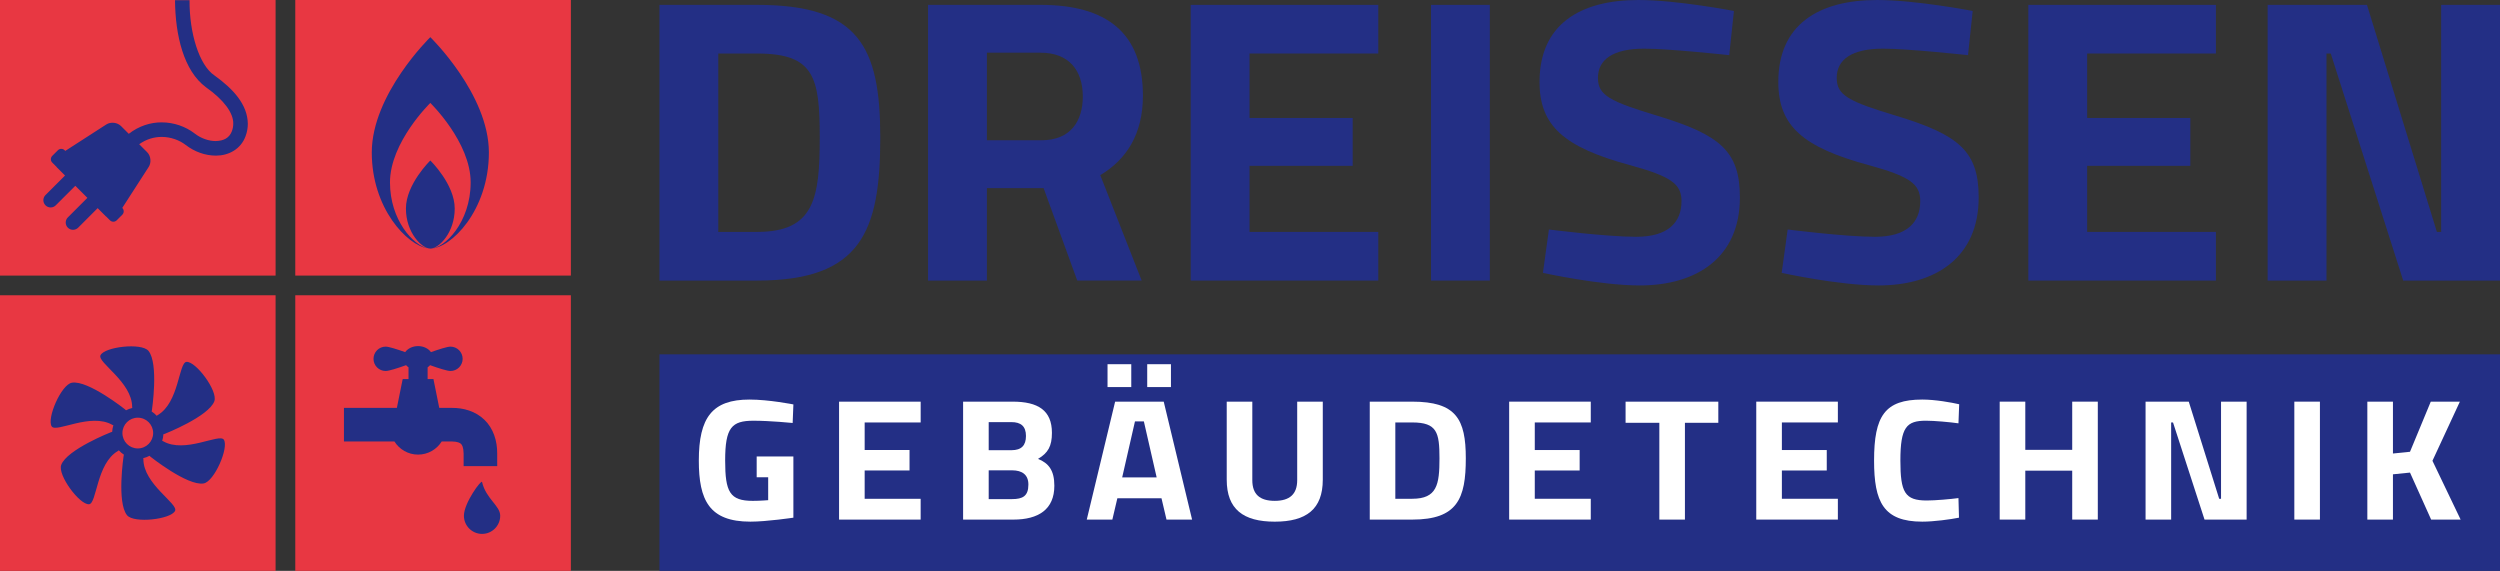 <?xml version="1.0" encoding="utf-8"?>
<!-- Generator: Adobe Illustrator 13.0.0, SVG Export Plug-In  -->
<!DOCTYPE svg PUBLIC "-//W3C//DTD SVG 1.1//EN" "http://www.w3.org/Graphics/SVG/1.1/DTD/svg11.dtd">
<svg version="1.1"
	 xmlns="http://www.w3.org/2000/svg" xmlns:xlink="http://www.w3.org/1999/xlink" xmlns:a="http://ns.adobe.com/AdobeSVGViewerExtensions/3.0/"
	 x="0px" y="0px" width="254px" height="58px" viewBox="0 0 254 58" enable-background="new 0 0 254 58" xml:space="preserve">
<rect x="0" y="0" width="254" height="58" fill="#333333" stroke="none"/>
<defs>
</defs>
<rect x="67" y="36" fill="#232F85" width="187" height="22"/>
<rect x="30" fill="#E83742" width="28" height="27.999"/>
<path fill="#232F85" d="M43.72,3.777c0,0-5.947,5.784-5.947,11.716c0,5.674,3.592,9.423,5.672,9.733
	c-1.445-0.303-3.823-2.865-3.823-6.696c0-4.087,4.098-8.071,4.098-8.071s4.099,3.984,4.099,8.071c0,4.088-2.68,6.728-4.099,6.728
	c2.06,0,5.95-3.834,5.95-9.765C49.67,9.561,43.72,3.777,43.72,3.777z M46.199,21.188c0-2.472-2.479-4.881-2.479-4.881
	s-2.478,2.41-2.478,4.881s1.636,4.069,2.478,4.069C44.578,25.258,46.199,23.66,46.199,21.188z"/>
<rect x="30" y="30" fill="#E83742" width="28" height="28"/>
<path fill="#232F85" d="M50.517,47.356c-0.002,0-0.002-0.31-0.002-1.279c0.011-1.288-0.392-2.556-1.3-3.429
	c-0.903-0.872-2.121-1.214-3.302-1.207h-1.285l-0.591-2.931h-0.591v-1.19c0.094-0.063,0.175-0.136,0.25-0.218
	c0.839,0.301,1.739,0.591,2.071,0.591c0.682,0,1.238-0.554,1.238-1.236c0-0.686-0.556-1.24-1.238-1.24
	c-0.319,0-1.167,0.271-1.98,0.559c-0.264-0.365-0.749-0.614-1.311-0.614c-0.562,0-1.047,0.249-1.311,0.614
	c-0.812-0.288-1.659-0.559-1.979-0.559c-0.684,0-1.238,0.555-1.238,1.24c0,0.683,0.554,1.236,1.238,1.236
	c0.33,0,1.229-0.29,2.07-0.591c0.073,0.082,0.154,0.154,0.249,0.216v1.192h-0.591l-0.592,2.931h-5.377v3.412c0,0,2.506,0,5.127,0
	c0.503,0.8,1.388,1.335,2.403,1.335c1.016,0,1.901-0.535,2.404-1.335h1.034c0.594,0.009,0.825,0.152,0.927,0.249
	c0.096,0.101,0.251,0.304,0.263,0.975c0,0.97,0,1.279,0,1.279H50.517z M48.977,48.971c-0.063-0.276-1.844,2.131-1.844,3.428
	c0,1.018,0.827,1.846,1.844,1.846c1.02,0,1.844-0.828,1.844-1.846C50.821,51.379,49.371,50.677,48.977,48.971z"/>
<rect y="30" fill="#E83742" width="28" height="28"/>
<path fill="#232F85" d="M22.74,44.67c-0.451-0.669-3.954,1.435-6.164,0.159c-0.037-0.021-0.063-0.023-0.098-0.04
	c0.068-0.214,0.112-0.436,0.123-0.669c0.078-0.019,0.133-0.038,0.133-0.038s4.458-1.756,5.042-3.315c0.386-1.033-1.87-4.067-2.826-4
	c-0.805,0.058-0.736,4.142-2.944,5.417c-0.036,0.021-0.051,0.042-0.082,0.063c-0.153-0.171-0.326-0.319-0.519-0.444
	c0.021-0.072,0.03-0.129,0.03-0.129s0.709-4.74-0.351-6.025c-0.701-0.851-4.457-0.415-4.875,0.446
	c-0.355,0.723,3.217,2.707,3.218,5.259c0,0.039,0.011,0.06,0.013,0.097c-0.226,0.05-0.437,0.135-0.637,0.238
	c-0.057-0.058-0.103-0.099-0.103-0.099s-3.747-2.981-5.392-2.707c-1.087,0.179-2.588,3.654-2.052,4.445
	c0.452,0.667,3.955-1.432,6.165-0.158c0.037,0.021,0.063,0.023,0.098,0.038c-0.068,0.216-0.113,0.437-0.123,0.668
	c-0.078,0.019-0.135,0.041-0.135,0.041s-4.458,1.756-5.041,3.317c-0.386,1.032,1.869,4.066,2.825,3.998
	c0.805-0.058,0.735-4.142,2.945-5.417c0.036-0.021,0.051-0.04,0.081-0.062c0.154,0.168,0.325,0.319,0.519,0.442
	c-0.022,0.075-0.031,0.13-0.031,0.13s-0.71,4.737,0.351,6.024c0.7,0.853,4.457,0.417,4.876-0.445
	c0.354-0.726-3.219-2.709-3.219-5.258c0-0.04-0.009-0.062-0.012-0.099c0.226-0.047,0.437-0.133,0.636-0.239
	c0.056,0.062,0.103,0.099,0.103,0.099s3.748,2.984,5.392,2.711C21.775,48.935,23.276,45.466,22.74,44.67z M13.999,42.437
	c0.863,0,1.562,0.7,1.562,1.562s-0.699,1.562-1.562,1.562c-0.861,0-1.561-0.7-1.561-1.562S13.138,42.437,13.999,42.437z"/>
<rect fill="#E83742" width="28" height="28"/>
<path fill="#232F85" d="M21.785,7.662c-1.554-1.042-2.554-4.333-2.526-7.639h-1.477c0.028,3.553,0.875,7.167,3.146,8.844
	c1.817,1.278,2.799,2.619,2.771,3.7c0,0.251-0.043,0.5-0.14,0.766c-0.266,0.681-0.812,0.978-1.647,0.998
	c-0.685,0.004-1.495-0.267-2.142-0.774c-0.894-0.688-2.075-1.124-3.35-1.125c-1.11-0.004-2.292,0.354-3.337,1.164l-0.792-0.792
	c-0.374-0.374-1.045-0.445-1.489-0.159l-4.17,2.688l-0.068-0.069c-0.188-0.187-0.494-0.187-0.681,0l-0.574,0.574
	c-0.187,0.188-0.187,0.493,0,0.68l0.437,0.438c0.015,0.015,0.018,0.034,0.031,0.048l0.83,0.829l-1.984,1.983
	c-0.289,0.288-0.289,0.758,0,1.044c0.145,0.146,0.333,0.218,0.522,0.218c0.188,0,0.377-0.072,0.521-0.218l1.986-1.982l1.226,1.224
	l-1.984,1.985c-0.289,0.288-0.289,0.758,0,1.047c0.145,0.143,0.333,0.214,0.523,0.214c0.188,0,0.377-0.071,0.522-0.214l1.984-1.986
	l0.831,0.832c0.014,0.014,0.031,0.017,0.046,0.03l0.376,0.376c0.187,0.187,0.492,0.187,0.68,0l0.574-0.574
	c0.187-0.187,0.187-0.495,0-0.68l-0.006-0.008l2.689-4.171c0.286-0.445,0.215-1.114-0.159-1.488l-0.811-0.812
	c0.739-0.525,1.519-0.74,2.279-0.743c0.929-0.002,1.821,0.333,2.443,0.815c0.907,0.701,1.996,1.082,3.049,1.085
	c0.02,0,0.037,0,0.056,0c1.227,0,2.494-0.636,2.977-1.965c0.158-0.421,0.235-0.852,0.232-1.278
	C25.151,10.635,23.726,9.055,21.785,7.662z"/>
<path fill="#232F85" d="M67,28.506V0.495h9.918c10.265,0,12.518,4.16,12.518,13.469c0,9.557-1.95,14.542-12.518,14.542H67z
	 M76.918,5.437h-3.941v18.125h3.941c5.804,0,6.368-3.378,6.368-9.598C83.286,7.826,82.723,5.437,76.918,5.437z"/>
<path fill="#232F85" d="M100.268,19.113v9.393h-5.978V0.495h11.435c6.713,0,10.395,2.841,10.395,9.227
	c0,3.872-1.646,6.467-4.331,8.073l4.202,10.711h-6.541l-3.421-9.393H100.268z M105.725,5.354h-5.457v8.897h5.543
	c2.989,0,4.202-1.977,4.202-4.448C110.013,7.126,108.584,5.354,105.725,5.354z"/>
<path fill="#232F85" d="M120.975,0.495h19.058v4.942h-13.08v6.55h10.479v4.861h-10.479v6.715h13.08v4.943h-19.058V0.495z"/>
<path fill="#232F85" d="M145.39,0.495h5.977v28.011h-5.977V0.495z"/>
<path fill="#232F85" d="M175.691,5.603c0,0-6.106-0.66-8.618-0.66c-3.205,0-4.721,1.113-4.721,2.966c0,1.772,1.17,2.389,6.106,3.873
	c6.367,1.936,8.315,3.625,8.315,8.28c0,6.096-4.373,8.939-10.179,8.939c-4.028,0-9.832-1.278-9.832-1.278l0.608-4.406
	c0,0,5.803,0.741,8.878,0.741c3.204,0,4.593-1.441,4.593-3.625c0-1.73-1.04-2.513-5.285-3.667c-6.627-1.812-9.139-3.954-9.139-8.444
	c0-5.808,4.07-8.321,10.049-8.321c3.94,0,9.701,1.113,9.701,1.113L175.691,5.603z"/>
<path fill="#232F85" d="M199.95,5.603c0,0-6.108-0.66-8.618-0.66c-3.206,0-4.722,1.113-4.722,2.966c0,1.772,1.17,2.389,6.105,3.873
	c6.369,1.936,8.318,3.625,8.318,8.28c0,6.096-4.374,8.939-10.179,8.939c-4.028,0-9.834-1.278-9.834-1.278l0.607-4.406
	c0,0,5.804,0.741,8.878,0.741c3.208,0,4.593-1.441,4.593-3.625c0-1.73-1.038-2.513-5.283-3.667
	c-6.629-1.812-9.139-3.954-9.139-8.444c0-5.808,4.07-8.321,10.047-8.321c3.942,0,9.703,1.113,9.703,1.113L199.95,5.603z"/>
<path fill="#232F85" d="M206.079,0.495h19.057v4.942h-13.08v6.55h10.481v4.861h-10.481v6.715h13.08v4.943h-19.057V0.495z"/>
<path fill="#232F85" d="M230.393,0.495h10.091l7.104,23.067h0.433V0.495H254v28.011h-9.834l-7.362-23.069h-0.433v23.069h-5.979
	V0.495z"/>
<path fill="#FFFFFF" d="M76.878,46.375h3.73v6.221c0,0-2.694,0.404-4.371,0.404C72.055,53,71,50.815,71,46.797
	c0-4.369,1.356-6.202,5.144-6.202c1.978,0,4.465,0.494,4.465,0.494l-0.075,1.885c0,0-2.261-0.229-3.975-0.229
	c-2.223,0-2.883,0.688-2.883,4.053c0,3.189,0.471,4.089,2.808,4.089c0.772,0,1.563-0.07,1.563-0.07v-2.326h-1.168V46.375z"/>
<path fill="#FFFFFF" d="M85.25,40.807h8.29v2.114H87.85v2.802h4.559v2.079H87.85v2.873h5.689v2.115h-8.29V40.807z"/>
<path fill="#FFFFFF" d="M102.882,40.807c2.581,0,3.994,0.881,3.994,3.172c0,1.356-0.396,2.043-1.413,2.644
	c1.093,0.44,1.658,1.18,1.658,2.73c0,2.396-1.602,3.438-4.164,3.438h-5.106V40.807H102.882z M100.452,42.886v2.854h2.317
	c1.018,0,1.469-0.493,1.469-1.444c0-0.987-0.508-1.41-1.488-1.41H100.452z M100.452,47.785v2.924h2.374
	c1.074,0,1.658-0.3,1.658-1.479c0-0.989-0.622-1.445-1.658-1.445H100.452z"/>
<path fill="#FFFFFF" d="M113.297,40.807h4.937l2.882,11.983h-2.6l-0.509-2.168h-4.483l-0.509,2.168h-2.6L113.297,40.807z
	 M112.525,37h2.412v2.326h-2.412V37z M114.013,48.507h3.504l-1.3-5.692h-0.904L114.013,48.507z M116.557,37h2.412v2.326h-2.412V37z"
	/>
<path fill="#FFFFFF" d="M129.515,50.886c1.525,0,2.28-0.687,2.28-2.098v-7.981h2.6v7.93c0,2.995-1.677,4.264-4.88,4.264
	c-3.203,0-4.88-1.269-4.88-4.264v-7.93h2.6v7.981C127.235,50.216,127.989,50.886,129.515,50.886z"/>
<path fill="#FFFFFF" d="M139.167,52.79V40.807h4.314c4.465,0,5.445,1.778,5.445,5.762c0,4.089-0.85,6.222-5.445,6.222H139.167z
	 M143.481,42.921h-1.716v7.754h1.716c2.524,0,2.77-1.444,2.77-4.106C146.251,43.942,146.006,42.921,143.481,42.921z"/>
<path fill="#FFFFFF" d="M153.331,40.807h8.291v2.114h-5.689v2.802h4.559v2.079h-4.559v2.873h5.689v2.115h-8.291V40.807z"/>
<path fill="#FFFFFF" d="M165.16,40.807h9.421v2.149h-3.392v9.834h-2.6v-9.834h-3.43V40.807z"/>
<path fill="#FFFFFF" d="M178.436,40.807h8.291v2.114h-5.689v2.802h4.56v2.079h-4.56v2.873h5.689v2.115h-8.291V40.807z"/>
<path fill="#FFFFFF" d="M199.033,52.596c-0.867,0.176-2.562,0.404-3.73,0.404c-3.956,0-4.897-2.009-4.897-6.203
	c0-4.546,1.092-6.202,4.897-6.202c1.338,0,2.96,0.299,3.75,0.477l-0.074,1.938c-0.869-0.124-2.451-0.266-3.298-0.266
	c-1.979,0-2.602,0.652-2.602,4.053c0,3.226,0.454,4.054,2.676,4.054c0.866,0,2.469-0.142,3.224-0.246L199.033,52.596z"/>
<path fill="#FFFFFF" d="M210.537,47.819h-4.767v4.971h-2.601V40.807h2.601v4.898h4.767v-4.898h2.6V52.79h-2.6V47.819z"/>
<path fill="#FFFFFF" d="M217.989,40.807h4.389l3.09,9.868h0.189v-9.868h2.6V52.79h-4.277l-3.201-9.869h-0.19v9.869h-2.599V40.807z"
	/>
<path fill="#FFFFFF" d="M233.104,40.807h2.6V52.79h-2.6V40.807z"/>
<path fill="#FFFFFF" d="M244.856,48.015l-1.733,0.175v4.601h-2.601V40.807h2.601v5.27l1.733-0.177l2.11-5.093h2.957l-2.787,6.009
	L250,52.79h-2.996L244.856,48.015z"/>
</svg>
